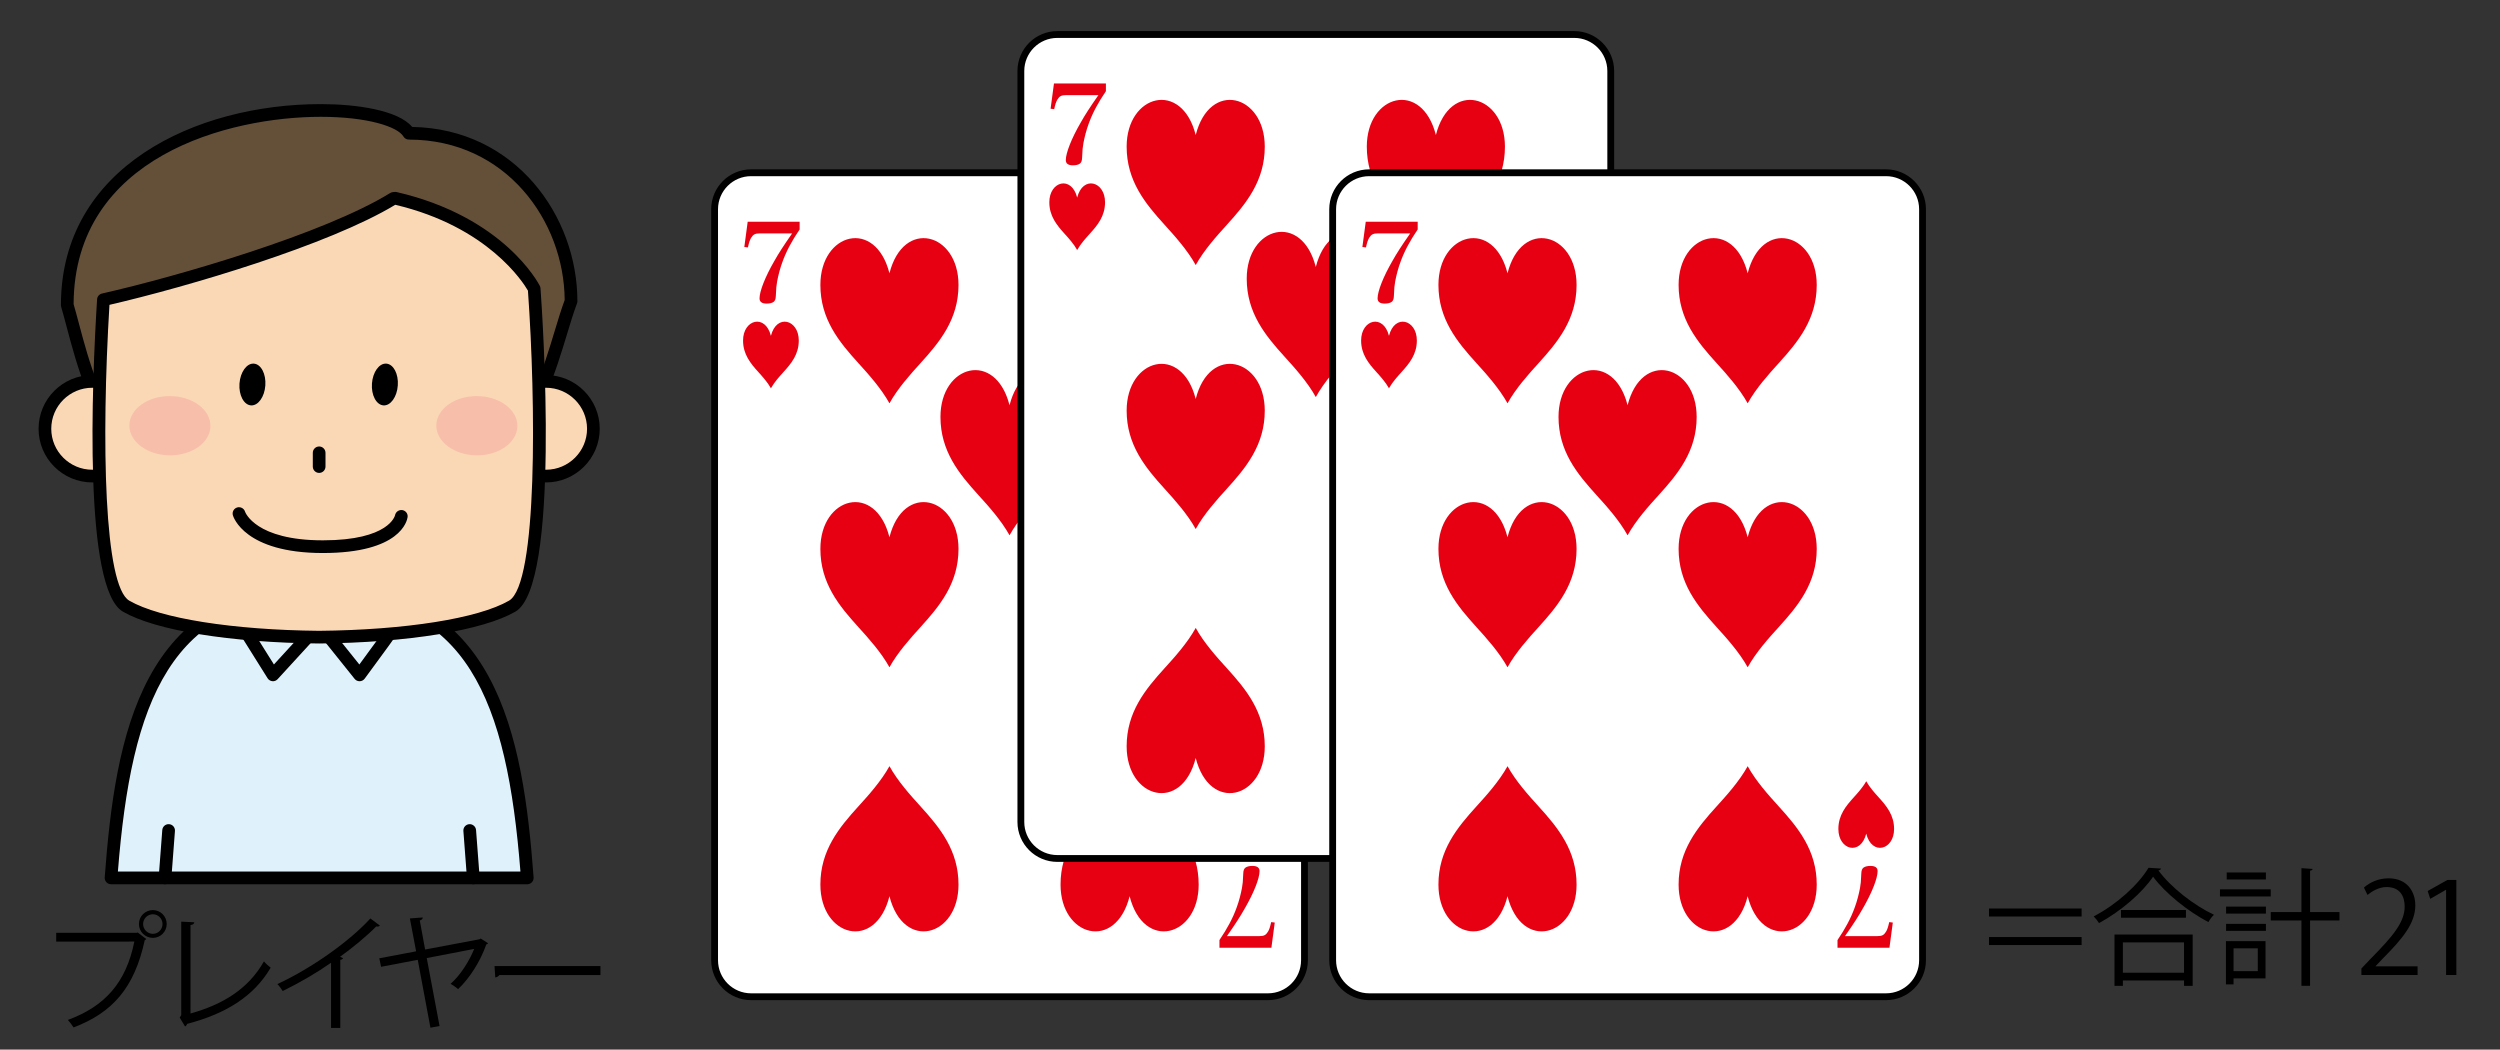 <?xml version="1.0" encoding="utf-8"?>
<!-- Generator: Adobe Illustrator 16.0.3, SVG Export Plug-In . SVG Version: 6.00 Build 0)  -->
<!DOCTYPE svg PUBLIC "-//W3C//DTD SVG 1.1//EN" "http://www.w3.org/Graphics/SVG/1.1/DTD/svg11.dtd">
<svg version="1.1" id="レイヤー_1" xmlns="http://www.w3.org/2000/svg" xmlns:xlink="http://www.w3.org/1999/xlink" x="0px"
	 y="0px" width="236.323px" height="99.215px" viewBox="0 0 236.323 99.215" enable-background="new 0 0 236.323 99.215"
	 xml:space="preserve">
<rect x="0" y="0" width="236.323" height="99.215" fill="#333333" stroke="none"/>
<g>
	<g>
		<g>
			<path fill="#FFFFFF" d="M67.551,19.779c0-1.902,1.544-3.448,3.448-3.448h48.867c1.902,0,3.445,1.546,3.445,3.448v70.993
				c0,1.904-1.543,3.448-3.445,3.448H70.999c-1.904,0-3.448-1.544-3.448-3.448V19.779z"/>
			<path d="M119.866,94.543H70.999c-2.08,0-3.771-1.692-3.771-3.771V19.779c0-2.079,1.69-3.771,3.771-3.771h48.867
				c2.078,0,3.768,1.691,3.768,3.771v70.993C123.634,92.851,121.944,94.543,119.866,94.543z M70.999,16.653
				c-1.724,0-3.126,1.402-3.126,3.126v70.993c0,1.725,1.402,3.126,3.126,3.126h48.867c1.722,0,3.123-1.401,3.123-3.126V19.779
				c0-1.724-1.401-3.126-3.123-3.126H70.999z"/>
		</g>
		<g>
			<path fill="#E60012" d="M71.819,22.063c-0.431,0-0.615,0.093-0.811,0.411c-0.124,0.194-0.206,0.451-0.309,0.914l-0.339-0.041
				l0.318-2.384h4.91v0.729c-0.74,1.078-1.274,2.086-1.634,3.093c-0.215,0.584-0.38,1.222-0.492,1.817
				c-0.082,0.504-0.082,0.504-0.124,1.377c-0.01,0.287-0.072,0.451-0.205,0.554c-0.134,0.104-0.37,0.165-0.658,0.165
				c-0.451,0-0.677-0.165-0.677-0.493c0-0.678,0.544-2.065,1.417-3.564c0.411-0.729,0.842-1.396,1.664-2.578H71.819z"/>
		</g>
		<g>
			<path fill="#E60012" d="M119.043,88.49c0.431,0,0.615-0.091,0.812-0.41c0.123-0.196,0.205-0.451,0.308-0.914l0.338,0.041
				l-0.317,2.382h-4.91v-0.727c0.739-1.081,1.274-2.086,1.633-3.094c0.216-0.586,0.38-1.222,0.494-1.819
				c0.082-0.501,0.082-0.501,0.123-1.374c0.009-0.287,0.071-0.454,0.205-0.557c0.133-0.103,0.369-0.164,0.657-0.164
				c0.451,0,0.679,0.164,0.679,0.492c0,0.68-0.545,2.065-1.418,3.565c-0.412,0.729-0.843,1.397-1.664,2.578H119.043z"/>
		</g>
		<path fill="#E60012" d="M95.43,38.311c-1.327-5.236-6.529-3.842-6.529,1.098c0,3.23,1.753,5.372,3.596,7.399
			c0.923,1.015,2.147,2.371,2.934,3.794c0.783-1.423,2.01-2.779,2.931-3.794c1.843-2.027,3.597-4.169,3.597-7.399
			C101.957,34.469,96.755,33.074,95.43,38.311z"/>
		<path fill="#E60012" d="M84.078,50.787c-1.327-5.236-6.528-3.842-6.528,1.097c0,3.23,1.753,5.372,3.596,7.399
			c0.923,1.017,2.147,2.372,2.933,3.794c0.784-1.422,2.01-2.777,2.932-3.794c1.843-2.027,3.595-4.169,3.595-7.399
			C90.604,46.945,85.404,45.551,84.078,50.787z"/>
		<path fill="#E60012" d="M106.782,50.787c-1.327-5.236-6.53-3.842-6.53,1.097c0,3.23,1.753,5.372,3.595,7.399
			c0.923,1.017,2.147,2.372,2.936,3.794c0.782-1.422,2.007-2.777,2.93-3.794c1.843-2.027,3.596-4.169,3.596-7.399
			C113.308,46.945,108.106,45.551,106.782,50.787z"/>
		<path fill="#E60012" d="M84.079,25.835c-1.326-5.236-6.529-3.842-6.529,1.097c0,3.23,1.754,5.372,3.597,7.399
			c0.923,1.016,2.146,2.373,2.933,3.794c0.785-1.421,2.01-2.778,2.932-3.794c1.842-2.027,3.595-4.169,3.595-7.399
			C90.605,21.993,85.404,20.599,84.079,25.835z"/>
		<path fill="#E60012" d="M106.782,25.835c-1.327-5.236-6.53-3.842-6.53,1.097c0,3.23,1.755,5.372,3.598,7.399
			c0.923,1.016,2.147,2.373,2.933,3.794c0.783-1.421,2.008-2.778,2.93-3.794c1.844-2.027,3.596-4.169,3.596-7.399
			C113.308,21.993,108.107,20.599,106.782,25.835z"/>
		<path fill="#E60012" d="M84.079,84.72c-1.326,5.235-6.529,3.841-6.529-1.099c0-3.229,1.754-5.373,3.597-7.4
			c0.923-1.014,2.146-2.37,2.933-3.794c0.785,1.424,2.01,2.78,2.932,3.794c1.842,2.027,3.595,4.172,3.595,7.4
			C90.605,88.561,85.404,89.955,84.079,84.72z"/>
		<path fill="#E60012" d="M106.782,84.72c-1.327,5.235-6.53,3.841-6.53-1.099c0-3.229,1.755-5.373,3.598-7.4
			c0.923-1.014,2.147-2.37,2.933-3.794c0.783,1.424,2.008,2.78,2.93,3.794c1.844,2.027,3.596,4.172,3.596,7.4
			C113.308,88.561,108.107,89.955,106.782,84.72z"/>
		<path fill="#E60012" d="M72.874,31.747c-0.535-2.112-2.633-1.55-2.633,0.443c0,1.303,0.708,2.166,1.45,2.984
			c0.372,0.409,0.866,0.957,1.183,1.529c0.316-0.572,0.812-1.12,1.184-1.529c0.744-0.818,1.45-1.682,1.45-2.984
			C75.508,30.197,73.408,29.635,72.874,31.747z"/>
		<path fill="#E60012" d="M117.988,78.805c0.534,2.112,2.634,1.55,2.634-0.442c0-1.304-0.708-2.168-1.452-2.985
			c-0.37-0.41-0.865-0.955-1.182-1.529c-0.316,0.574-0.812,1.119-1.183,1.529c-0.742,0.817-1.45,1.682-1.45,2.985
			C115.355,80.354,117.453,80.917,117.988,78.805z"/>
	</g>
	<g>
		<g>
			<path fill="#FFFFFF" d="M96.502,6.71c0-1.902,1.544-3.448,3.448-3.448h48.867c1.902,0,3.445,1.546,3.445,3.448v70.993
				c0,1.904-1.543,3.448-3.445,3.448H99.95c-1.904,0-3.448-1.544-3.448-3.448V6.71z"/>
			<path d="M148.817,81.474H99.95c-2.08,0-3.771-1.691-3.771-3.771V6.71c0-2.079,1.69-3.771,3.771-3.771h48.867
				c2.078,0,3.768,1.691,3.768,3.771v70.993C152.585,79.782,150.896,81.474,148.817,81.474z M99.95,3.584
				c-1.724,0-3.126,1.403-3.126,3.126v70.993c0,1.724,1.402,3.126,3.126,3.126h48.867c1.722,0,3.123-1.402,3.123-3.126V6.71
				c0-1.723-1.401-3.126-3.123-3.126H99.95z"/>
		</g>
		<g>
			<path fill="#E60012" d="M100.771,8.993c-0.431,0-0.615,0.092-0.811,0.411c-0.124,0.194-0.206,0.451-0.309,0.914l-0.339-0.041
				l0.318-2.384h4.91v0.729c-0.74,1.078-1.274,2.085-1.634,3.093c-0.215,0.584-0.38,1.222-0.492,1.817
				c-0.082,0.503-0.082,0.503-0.124,1.376c-0.01,0.288-0.072,0.452-0.205,0.555c-0.134,0.104-0.37,0.165-0.658,0.165
				c-0.451,0-0.677-0.165-0.677-0.493c0-0.678,0.544-2.065,1.417-3.564c0.411-0.729,0.842-1.396,1.664-2.578H100.771z"/>
		</g>
		<g>
			<path fill="#E60012" d="M147.994,75.421c0.431,0,0.615-0.091,0.812-0.41c0.123-0.196,0.205-0.451,0.308-0.914l0.338,0.041
				l-0.317,2.382h-4.91v-0.727c0.739-1.081,1.274-2.086,1.633-3.094c0.216-0.586,0.38-1.222,0.494-1.819
				c0.082-0.501,0.082-0.501,0.123-1.374c0.009-0.287,0.071-0.454,0.205-0.557c0.133-0.103,0.369-0.164,0.657-0.164
				c0.451,0,0.679,0.164,0.679,0.492c0,0.68-0.545,2.065-1.418,3.565c-0.412,0.729-0.843,1.397-1.664,2.578H147.994z"/>
		</g>
		<path fill="#E60012" d="M124.381,25.241c-1.327-5.236-6.529-3.842-6.529,1.098c0,3.23,1.753,5.372,3.596,7.399
			c0.923,1.015,2.147,2.371,2.934,3.794c0.783-1.423,2.01-2.779,2.931-3.794c1.843-2.027,3.597-4.169,3.597-7.399
			C130.908,21.399,125.706,20.005,124.381,25.241z"/>
		<path fill="#E60012" d="M113.029,37.718c-1.327-5.236-6.528-3.842-6.528,1.097c0,3.229,1.753,5.372,3.596,7.399
			c0.923,1.016,2.147,2.373,2.933,3.794c0.784-1.421,2.01-2.778,2.932-3.794c1.843-2.027,3.595-4.17,3.595-7.399
			C119.556,33.876,114.355,32.481,113.029,37.718z"/>
		<path fill="#E60012" d="M135.733,37.718c-1.327-5.236-6.53-3.842-6.53,1.097c0,3.229,1.753,5.372,3.595,7.399
			c0.923,1.016,2.147,2.373,2.936,3.794c0.782-1.421,2.007-2.778,2.93-3.794c1.843-2.027,3.596-4.17,3.596-7.399
			C142.259,33.876,137.058,32.481,135.733,37.718z"/>
		<path fill="#E60012" d="M113.03,12.766c-1.326-5.236-6.529-3.842-6.529,1.097c0,3.23,1.754,5.372,3.597,7.399
			c0.923,1.016,2.146,2.372,2.933,3.794c0.785-1.422,2.01-2.778,2.932-3.794c1.842-2.027,3.595-4.169,3.595-7.399
			C119.557,8.924,114.355,7.529,113.03,12.766z"/>
		<path fill="#E60012" d="M135.733,12.766c-1.327-5.236-6.53-3.842-6.53,1.097c0,3.23,1.755,5.372,3.598,7.399
			c0.923,1.016,2.147,2.372,2.933,3.794c0.783-1.422,2.008-2.778,2.93-3.794c1.844-2.027,3.596-4.169,3.596-7.399
			C142.259,8.924,137.059,7.529,135.733,12.766z"/>
		<path fill="#E60012" d="M113.03,71.65c-1.326,5.235-6.529,3.841-6.529-1.099c0-3.229,1.754-5.373,3.597-7.4
			c0.923-1.014,2.146-2.37,2.933-3.794c0.785,1.424,2.01,2.78,2.932,3.794c1.842,2.027,3.595,4.172,3.595,7.4
			C119.557,75.491,114.355,76.886,113.03,71.65z"/>
		<path fill="#E60012" d="M135.733,71.65c-1.327,5.235-6.53,3.841-6.53-1.099c0-3.229,1.755-5.373,3.598-7.4
			c0.923-1.014,2.147-2.37,2.933-3.794c0.783,1.424,2.008,2.78,2.93,3.794c1.844,2.027,3.596,4.172,3.596,7.4
			C142.259,75.491,137.059,76.886,135.733,71.65z"/>
		<path fill="#E60012" d="M101.825,18.678c-0.535-2.112-2.633-1.55-2.633,0.443c0,1.303,0.708,2.167,1.45,2.984
			c0.372,0.409,0.866,0.957,1.183,1.529c0.316-0.572,0.812-1.12,1.184-1.529c0.744-0.817,1.45-1.682,1.45-2.984
			C104.459,17.128,102.359,16.565,101.825,18.678z"/>
		<path fill="#E60012" d="M146.939,65.735c0.534,2.112,2.634,1.55,2.634-0.442c0-1.304-0.708-2.168-1.452-2.985
			c-0.37-0.41-0.865-0.955-1.182-1.529c-0.316,0.574-0.812,1.119-1.183,1.529c-0.742,0.817-1.45,1.682-1.45,2.985
			C144.307,67.285,146.404,67.848,146.939,65.735z"/>
	</g>
	<g>
		<g>
			<path fill="#DFF2FC" d="M10.496,82.987h39.348c-1.124-15.076-4.239-27.213-19.673-27.213S11.62,67.911,10.496,82.987z"/>
			<path d="M49.844,83.587H10.496c-0.167,0-0.325-0.07-0.439-0.191c-0.113-0.123-0.171-0.287-0.159-0.453
				c1.002-13.436,3.477-27.768,20.273-27.768c16.795,0,19.27,14.332,20.271,27.768c0.012,0.166-0.046,0.33-0.159,0.453
				C50.169,83.517,50.011,83.587,49.844,83.587z M11.145,82.386h38.051c-1.273-16.078-4.981-26.012-19.024-26.012
				C16.126,56.374,12.418,66.308,11.145,82.386z"/>
		</g>
		<g>
			<g>
				<g>
					<path fill="#DFF2FC" d="M38.398,57.634c-0.402,0.75-4.409,6.164-4.409,6.164l-3.82-4.766l-4.365,4.766l-3.862-6.164
						l8.063-2.549L38.398,57.634z"/>
					<path d="M33.989,64.397c-0.182,0-0.354-0.082-0.468-0.225l-3.382-4.219l-3.894,4.248c-0.126,0.139-0.311,0.212-0.496,0.193
						c-0.187-0.018-0.354-0.121-0.454-0.279l-3.863-6.164c-0.099-0.158-0.118-0.352-0.055-0.526
						c0.064-0.174,0.205-0.309,0.383-0.364l8.063-2.549c0.113-0.037,0.237-0.036,0.354-0.002l8.396,2.549
						c0.172,0.052,0.311,0.178,0.38,0.345c0.069,0.166,0.06,0.354-0.025,0.513c-0.412,0.767-4.043,5.68-4.456,6.237
						c-0.111,0.149-0.284,0.239-0.471,0.243C33.997,64.397,33.993,64.397,33.989,64.397z M30.169,58.433c0.007,0,0.014,0,0.02,0
						c0.176,0.006,0.34,0.088,0.449,0.225l3.332,4.156c1.229-1.668,2.758-3.768,3.492-4.838l-7.455-2.262l-7.146,2.258l3.032,4.839
						l3.833-4.184C29.841,58.503,30.001,58.433,30.169,58.433z"/>
				</g>
			</g>
		</g>
		<g>
			<path d="M15.599,83.587c-0.015,0-0.03-0.001-0.046-0.002c-0.33-0.025-0.577-0.313-0.553-0.644l0.341-4.481
				c0.024-0.329,0.314-0.578,0.644-0.552c0.33,0.024,0.578,0.312,0.553,0.644l-0.341,4.48
				C16.173,83.347,15.909,83.587,15.599,83.587z"/>
			<path d="M44.741,83.587c-0.311,0-0.574-0.24-0.598-0.555l-0.34-4.48c-0.025-0.332,0.223-0.619,0.553-0.644
				c0.322-0.024,0.618,0.223,0.644,0.552l0.34,4.481c0.024,0.331-0.223,0.618-0.553,0.644
				C44.771,83.586,44.756,83.587,44.741,83.587z"/>
		</g>
		<g>
			<path fill="#644F39" d="M6.357,28.841c1.967,6.685,3.795,20.87,23.812,20.87c20.016,0,21.447-15.018,23.812-21.24
				c0-7.629-5.536-15.874-15.328-15.874C36.169,8.375,6.357,8.729,6.357,28.841z"/>
			<path d="M30.169,50.311c-18.706,0-21.932-12.131-23.859-19.379c-0.184-0.689-0.355-1.335-0.527-1.922
				c-0.017-0.056-0.024-0.112-0.024-0.169c0-13.054,12.739-19,24.576-19c3.374,0,7.304,0.574,8.628,2.158
				c9.783,0.172,15.618,8.458,15.618,16.472c0,0.072-0.013,0.145-0.039,0.213c-0.311,0.817-0.615,1.823-0.938,2.89
				C51.485,38.581,47.939,50.311,30.169,50.311z M6.957,28.755c0.168,0.574,0.335,1.201,0.513,1.868
				c1.838,6.915,4.916,18.487,22.699,18.487c16.88,0,20.133-10.763,22.286-17.885c0.315-1.042,0.614-2.028,0.925-2.863
				c-0.053-7.474-5.554-15.166-14.728-15.166c-0.213,0-0.409-0.111-0.518-0.296c-0.543-0.923-3.397-1.858-7.801-1.858
				C21.669,11.042,7.017,14.774,6.957,28.755z"/>
		</g>
		<g>
			<g>
				<path fill="#FBD8B5" d="M13.196,40.531c0,2.473-2.004,4.472-4.476,4.472c-2.47,0-4.475-1.999-4.475-4.472
					s2.005-4.477,4.475-4.477C11.192,36.055,13.196,38.059,13.196,40.531z"/>
				<path d="M8.721,45.604c-2.798,0-5.075-2.275-5.075-5.072c0-2.8,2.277-5.076,5.075-5.076c2.799,0,5.075,2.276,5.075,5.076
					C13.796,43.328,11.52,45.604,8.721,45.604z M8.721,36.654c-2.136,0-3.875,1.739-3.875,3.877c0,2.135,1.739,3.872,3.875,3.872
					c2.137,0,3.876-1.737,3.876-3.872C12.597,38.394,10.857,36.654,8.721,36.654z"/>
			</g>
			<g>
				<path fill="#FBD8B5" d="M56.093,40.531c0,2.473-2.003,4.472-4.477,4.472c-2.47,0-4.476-1.999-4.476-4.472
					s2.006-4.477,4.476-4.477C54.09,36.055,56.093,38.059,56.093,40.531z"/>
				<path d="M51.616,45.604c-2.799,0-5.075-2.275-5.075-5.072c0-2.8,2.276-5.076,5.075-5.076s5.076,2.276,5.076,5.076
					C56.692,43.328,54.415,45.604,51.616,45.604z M51.616,36.654c-2.137,0-3.875,1.739-3.875,3.877c0,2.135,1.738,3.872,3.875,3.872
					s3.877-1.737,3.877-3.872C55.493,38.394,53.753,36.654,51.616,36.654z"/>
			</g>
		</g>
		<g>
			<g>
				<path fill="#FBD8B5" d="M50.495,27.299c0,0-3.173-6.251-13.132-8.558l-0.17,0.018c-5.985,3.697-19.452,7.769-27.418,9.574
					c-0.313,5.035-1.454,26.888,2.146,28.968c3.007,1.737,9.997,2.853,18.247,2.93c8.25-0.077,15.24-1.192,18.248-2.93
					C52.489,54.948,50.495,27.299,50.495,27.299z"/>
				<path d="M30.169,60.83c-0.002,0-0.004,0-0.006,0c-8.359-0.078-15.464-1.231-18.542-3.01C7.894,55.667,8.67,36.455,9.177,28.296
					c0.017-0.267,0.206-0.49,0.467-0.549c7.242-1.641,21.04-5.672,27.234-9.498c0.077-0.048,0.164-0.077,0.254-0.087l0.17-0.018
					c0.066-0.007,0.132-0.002,0.197,0.013c10.115,2.342,13.396,8.604,13.531,8.869c0.036,0.071,0.058,0.149,0.063,0.229
					c0.206,2.869,1.897,28.096-2.377,30.565c-3.077,1.778-10.183,2.932-18.542,3.01C30.173,60.83,30.171,60.83,30.169,60.83z
					 M10.347,28.817C9.564,41.822,9.84,55.405,12.222,56.781c2.908,1.681,9.785,2.771,17.947,2.85
					c8.162-0.078,15.039-1.169,17.947-2.85c2.719-1.57,2.543-18.751,1.79-29.308c-0.452-0.783-3.78-6.041-12.542-8.115
					C31.106,23.157,17.714,27.112,10.347,28.817z"/>
			</g>
		</g>
		<path d="M30.518,52.277c-7.4,0-8.463-3.422-8.505-3.567c-0.091-0.319,0.094-0.65,0.412-0.742c0.319-0.086,0.646,0.091,0.739,0.403
			c0.024,0.068,1.006,2.706,7.354,2.706c6.296,0,6.821-2.349,6.825-2.373c0.063-0.319,0.363-0.533,0.688-0.486
			c0.319,0.052,0.542,0.34,0.499,0.662C38.484,49.228,37.865,52.277,30.518,52.277z"/>
		<g>
			<path d="M25.082,36.431c-0.074,1.09-0.682,1.938-1.358,1.89c-0.672-0.047-1.161-0.966-1.088-2.058
				c0.077-1.088,0.686-1.937,1.359-1.89C24.672,34.42,25.16,35.344,25.082,36.431z"/>
			<path d="M37.604,36.431c-0.073,1.09-0.685,1.938-1.357,1.89c-0.672-0.047-1.164-0.966-1.088-2.058
				c0.075-1.088,0.683-1.937,1.357-1.89C37.193,34.42,37.681,35.344,37.604,36.431z"/>
		</g>
		<path fill="#F7BFA9" d="M19.893,40.274c-0.006,1.549-1.735,2.789-3.854,2.772c-2.116-0.019-3.821-1.289-3.812-2.829
			c0.012-1.555,1.737-2.791,3.855-2.777C18.204,37.455,19.908,38.723,19.893,40.274z"/>
		<path fill="#F7BFA9" d="M48.91,40.274c-0.009,1.549-1.74,2.789-3.854,2.772c-2.117-0.019-3.822-1.289-3.812-2.829
			c0.012-1.555,1.737-2.791,3.854-2.777C47.22,37.455,48.925,38.723,48.91,40.274z"/>
		<path d="M30.169,44.705c-0.331,0-0.6-0.269-0.6-0.6v-1.3c0-0.33,0.269-0.6,0.6-0.6s0.6,0.27,0.6,0.6v1.3
			C30.769,44.437,30.5,44.705,30.169,44.705z"/>
	</g>
	<g>
		<path d="M5.313,88.177h7.627l0.072-0.035l0.815,0.624c-0.036,0.047-0.071,0.082-0.145,0.108c-0.971,4.509-3.058,6.858-6.728,8.25
			c-0.132-0.217-0.372-0.527-0.54-0.709c3.49-1.283,5.505-3.513,6.285-7.409H5.313V88.177z M14.451,86.029
			c0.72,0,1.308,0.589,1.308,1.321c0,0.718-0.588,1.307-1.308,1.307c-0.731,0-1.319-0.589-1.319-1.307
			C13.132,86.595,13.744,86.029,14.451,86.029z M15.363,87.351c0-0.516-0.408-0.926-0.912-0.926c-0.503,0-0.923,0.41-0.923,0.926
			c0,0.504,0.42,0.923,0.923,0.923C14.979,88.273,15.363,87.828,15.363,87.351z"/>
		<path d="M18.007,95.806c3.046-0.853,5.469-2.314,6.943-4.931c0.156,0.205,0.456,0.457,0.637,0.601
			c-1.62,2.757-4.295,4.365-7.904,5.312c-0.023,0.097-0.096,0.205-0.192,0.24l-0.503-0.838l0.144-0.229v-8.839l1.235,0.059
			c-0.012,0.132-0.12,0.24-0.359,0.264V95.806z"/>
		<path d="M35.911,87.494c-0.048,0.059-0.12,0.094-0.228,0.094c-0.036,0-0.071,0-0.12-0.012c-0.924,0.938-2.254,2.027-3.418,2.868
			c0.096,0.035,0.24,0.108,0.287,0.132c-0.023,0.07-0.131,0.144-0.264,0.155v6.439h-0.875v-6.164
			c-1.271,0.899-2.927,1.872-4.569,2.675c-0.12-0.19-0.336-0.492-0.504-0.659c3.274-1.512,6.86-4.078,8.791-6.202L35.911,87.494z"/>
		<path d="M46.132,89.161c-0.023,0.059-0.096,0.097-0.167,0.12c-0.54,1.57-1.56,3.179-2.663,4.222
			c-0.18-0.17-0.504-0.384-0.707-0.504c0.947-0.829,1.774-2.171,2.23-3.299l-4.485,0.864l1.211,6.428l-0.863,0.155l-1.199-6.416
			l-3.466,0.659l-0.168-0.803l3.479-0.659l-0.589-3.108l1.212-0.094c0.012,0.132-0.084,0.229-0.275,0.287l0.503,2.745l5.146-0.97
			l0.108-0.073L46.132,89.161z"/>
		<path d="M46.745,91.32H56.76v0.85h-9.559c-0.072,0.12-0.228,0.205-0.384,0.229L46.745,91.32z"/>
	</g>
	<g>
		<path d="M188.018,85.88h8.755v0.756h-8.755V85.88z M188.018,89.334v-0.756h8.755v0.756H188.018z"/>
		<path d="M204.283,82.104c-0.036,0.105-0.119,0.155-0.252,0.179c1.188,1.608,3.371,3.311,5.254,4.187
			c-0.192,0.179-0.396,0.454-0.528,0.694c-1.906-0.996-4.077-2.722-5.229-4.292c-0.995,1.485-3.01,3.249-5.109,4.389
			c-0.107-0.179-0.336-0.469-0.504-0.636c2.135-1.104,4.222-2.985,5.182-4.594L204.283,82.104z M199.882,93.195v-4.857h7.389v4.857
			h-0.816V92.68h-5.78v0.516H199.882z M200.494,86.023h6.141v0.732h-6.141V86.023z M206.454,89.082h-5.78v2.868h5.78V89.082z"/>
		<path d="M214.65,84.069v0.671h-4.798v-0.671H214.65z M214.158,88.962v3.527h-3.022v0.563h-0.72v-4.09H214.158z M210.429,86.36
			v-0.659h3.766v0.659H210.429z M210.429,87.992V87.33h3.766v0.662H210.429z M214.194,82.476v0.659h-3.706v-0.659H214.194z
			 M213.427,89.647h-2.291v2.156h2.291V89.647z M221.15,86.217v0.791h-2.782v6.176h-0.816v-6.176h-2.901v-0.791h2.901v-4.151
			l1.057,0.073c-0.013,0.085-0.072,0.144-0.24,0.167v3.911H221.15z"/>
		<path d="M228.534,92.164h-5.313v-0.612l0.876-0.923c2.135-2.159,3.214-3.466,3.214-4.928c0-0.961-0.419-1.849-1.714-1.849
			c-0.721,0-1.368,0.396-1.8,0.744l-0.336-0.694c0.552-0.492,1.368-0.876,2.327-0.876c1.811,0,2.53,1.318,2.53,2.555
			c0,1.69-1.187,3.129-3.047,5.001l-0.707,0.744v0.023h3.97V92.164z"/>
		<path d="M231.225,92.164v-8.048h-0.023l-1.475,0.853l-0.24-0.744l1.858-1.043h0.852v8.982H231.225z"/>
	</g>
	<g>
		<g>
			<path fill="#FFFFFF" d="M125.976,19.779c0-1.902,1.544-3.448,3.447-3.448h48.867c1.903,0,3.445,1.546,3.445,3.448v70.993
				c0,1.904-1.542,3.448-3.445,3.448h-48.867c-1.903,0-3.447-1.544-3.447-3.448V19.779z"/>
			<path d="M178.29,94.543h-48.867c-2.079,0-3.77-1.692-3.77-3.771V19.779c0-2.079,1.69-3.771,3.77-3.771h48.867
				c2.078,0,3.768,1.691,3.768,3.771v70.993C182.058,92.851,180.368,94.543,178.29,94.543z M129.423,16.653
				c-1.723,0-3.125,1.402-3.125,3.126v70.993c0,1.725,1.402,3.126,3.125,3.126h48.867c1.723,0,3.123-1.401,3.123-3.126V19.779
				c0-1.724-1.4-3.126-3.123-3.126H129.423z"/>
		</g>
		<g>
			<path fill="#E60012" d="M130.244,22.063c-0.431,0-0.616,0.093-0.812,0.411c-0.123,0.194-0.205,0.451-0.309,0.914l-0.338-0.041
				l0.318-2.384h4.91v0.729c-0.74,1.078-1.274,2.086-1.634,3.093c-0.216,0.584-0.38,1.222-0.493,1.817
				c-0.082,0.504-0.082,0.504-0.123,1.377c-0.01,0.287-0.072,0.451-0.205,0.554c-0.134,0.104-0.37,0.165-0.658,0.165
				c-0.451,0-0.678-0.165-0.678-0.493c0-0.678,0.545-2.065,1.418-3.564c0.411-0.729,0.842-1.396,1.664-2.578H130.244z"/>
		</g>
		<g>
			<path fill="#E60012" d="M177.468,88.49c0.43,0,0.615-0.091,0.811-0.41c0.123-0.196,0.205-0.451,0.309-0.914l0.338,0.041
				l-0.318,2.382h-4.91v-0.727c0.74-1.081,1.275-2.086,1.634-3.094c0.216-0.586,0.38-1.222,0.493-1.819
				c0.082-0.501,0.082-0.501,0.123-1.374c0.01-0.287,0.072-0.454,0.205-0.557c0.134-0.103,0.369-0.164,0.658-0.164
				c0.451,0,0.678,0.164,0.678,0.492c0,0.68-0.545,2.065-1.418,3.565c-0.411,0.729-0.842,1.397-1.664,2.578H177.468z"/>
		</g>
		<path fill="#E60012" d="M153.854,38.311c-1.328-5.236-6.529-3.842-6.529,1.098c0,3.23,1.753,5.372,3.596,7.399
			c0.923,1.015,2.147,2.371,2.934,3.794c0.783-1.423,2.01-2.779,2.931-3.794c1.843-2.027,3.597-4.169,3.597-7.399
			C160.382,34.469,155.18,33.074,153.854,38.311z"/>
		<path fill="#E60012" d="M142.503,50.787c-1.327-5.236-6.529-3.842-6.529,1.097c0,3.23,1.754,5.372,3.597,7.399
			c0.923,1.017,2.147,2.372,2.933,3.794c0.784-1.422,2.01-2.777,2.932-3.794c1.842-2.027,3.595-4.169,3.595-7.399
			C149.029,46.945,143.829,45.551,142.503,50.787z"/>
		<path fill="#E60012" d="M165.206,50.787c-1.326-5.236-6.529-3.842-6.529,1.097c0,3.23,1.753,5.372,3.594,7.399
			c0.924,1.017,2.148,2.372,2.936,3.794c0.783-1.422,2.008-2.777,2.93-3.794c1.844-2.027,3.597-4.169,3.597-7.399
			C171.732,46.945,166.53,45.551,165.206,50.787z"/>
		<path fill="#E60012" d="M142.504,25.835c-1.327-5.236-6.53-3.842-6.53,1.097c0,3.23,1.755,5.372,3.598,7.399
			c0.923,1.016,2.146,2.373,2.933,3.794c0.785-1.421,2.01-2.778,2.932-3.794c1.842-2.027,3.595-4.169,3.595-7.399
			C149.03,21.993,143.829,20.599,142.504,25.835z"/>
		<path fill="#E60012" d="M165.206,25.835c-1.326-5.236-6.529-3.842-6.529,1.097c0,3.23,1.754,5.372,3.598,7.399
			c0.922,1.016,2.146,2.373,2.932,3.794c0.784-1.421,2.009-2.778,2.93-3.794c1.845-2.027,3.597-4.169,3.597-7.399
			C171.732,21.993,166.532,20.599,165.206,25.835z"/>
		<path fill="#E60012" d="M142.504,84.72c-1.327,5.235-6.53,3.841-6.53-1.099c0-3.229,1.755-5.373,3.598-7.4
			c0.923-1.014,2.146-2.37,2.933-3.794c0.785,1.424,2.01,2.78,2.932,3.794c1.842,2.027,3.595,4.172,3.595,7.4
			C149.03,88.561,143.829,89.955,142.504,84.72z"/>
		<path fill="#E60012" d="M165.206,84.72c-1.326,5.235-6.529,3.841-6.529-1.099c0-3.229,1.754-5.373,3.598-7.4
			c0.922-1.014,2.146-2.37,2.932-3.794c0.784,1.424,2.009,2.78,2.93,3.794c1.845,2.027,3.597,4.172,3.597,7.4
			C171.732,88.561,166.532,89.955,165.206,84.72z"/>
		<path fill="#E60012" d="M131.299,31.747c-0.535-2.112-2.633-1.55-2.633,0.443c0,1.303,0.708,2.166,1.45,2.984
			c0.372,0.409,0.865,0.957,1.183,1.529c0.316-0.572,0.812-1.12,1.183-1.529c0.744-0.818,1.451-1.682,1.451-2.984
			C133.933,30.197,131.833,29.635,131.299,31.747z"/>
		<path fill="#E60012" d="M176.413,78.805c0.534,2.112,2.633,1.55,2.633-0.442c0-1.304-0.707-2.168-1.451-2.985
			c-0.371-0.41-0.865-0.955-1.182-1.529c-0.316,0.574-0.813,1.119-1.183,1.529c-0.743,0.817-1.45,1.682-1.45,2.985
			C173.78,80.354,175.878,80.917,176.413,78.805z"/>
	</g>
</g>
</svg>
